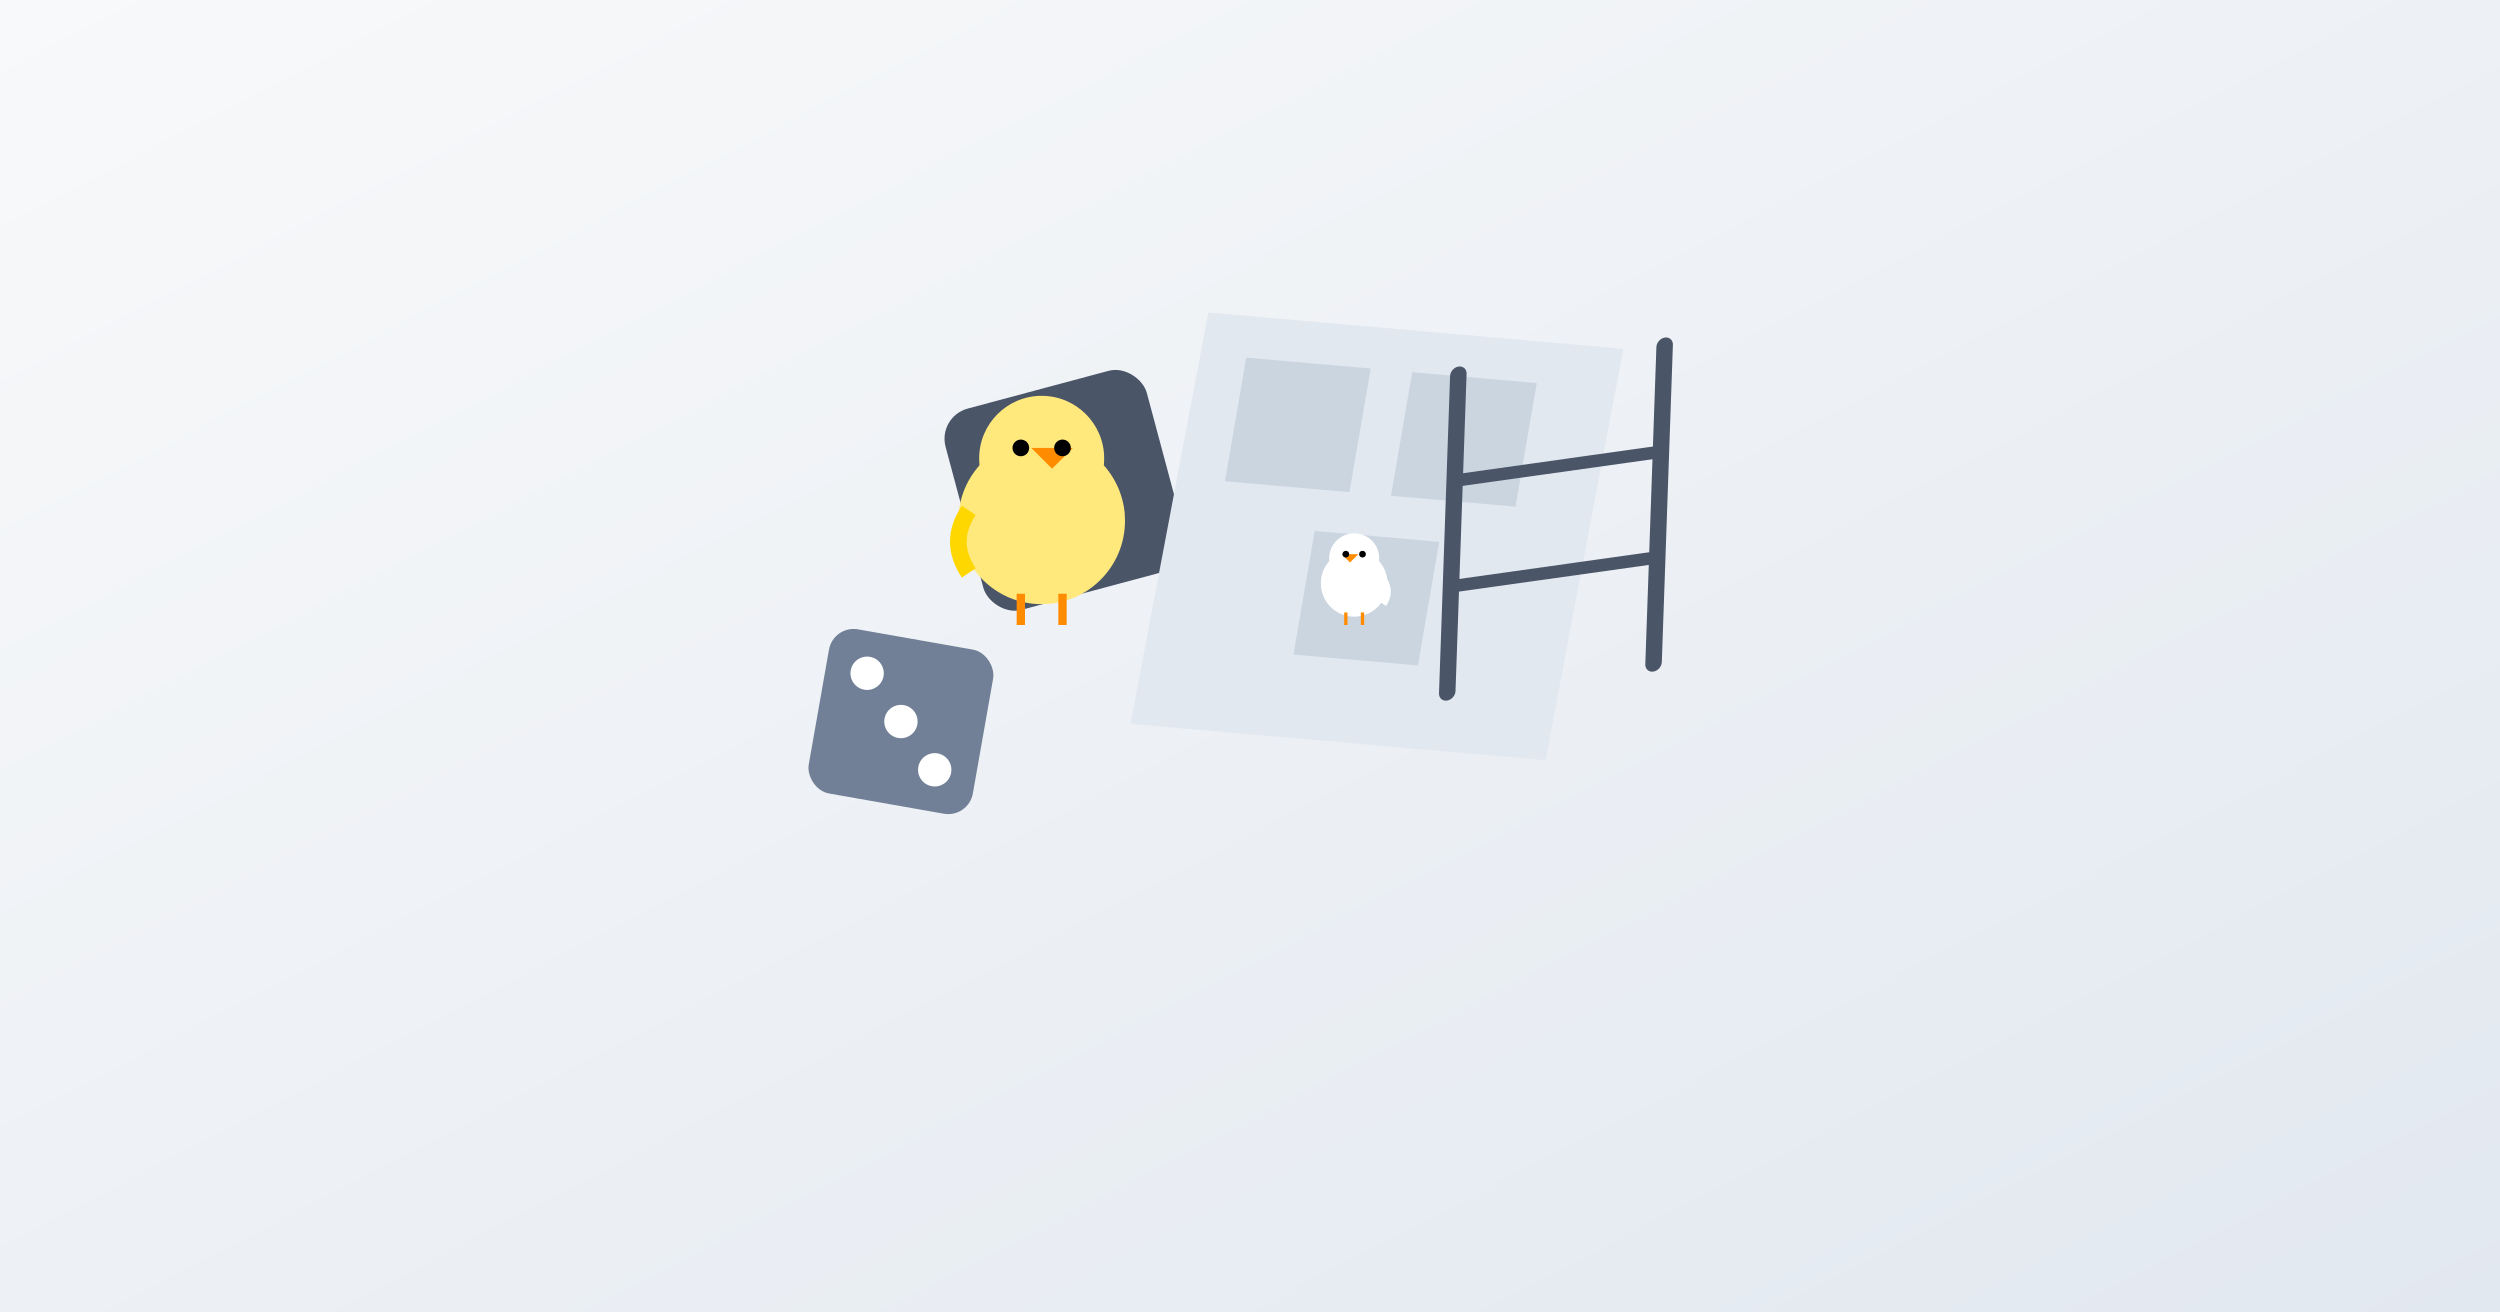 <svg xmlns="http://www.w3.org/2000/svg" viewBox="0 0 1200 630">
    <rect x="0" y="0" width="1200" height="630" fill="#333333" stroke="none"/>
    <defs>
        <linearGradient id="bg-gradient" x1="0%" y1="0%" x2="100%" y2="100%">
            <stop offset="0%" style="stop-color:#f8f9fa;stop-opacity:1" />
            <stop offset="100%" style="stop-color:#e2e8f0;stop-opacity:1" />
        </linearGradient>
    </defs>
    <rect width="1200" height="630" fill="url(#bg-gradient)"/>

    <!-- 주사위 1 -->
    <g transform="translate(450,200) rotate(-15)">
        <rect x="0" y="0" width="100" height="100" rx="15" fill="#4a5568" filter="drop-shadow(3px 3px 5px rgba(0,0,0,0.3))"/>
        <circle cx="35" cy="35" r="10" fill="white"/>
        <circle cx="65" cy="65" r="10" fill="white"/>
    </g>

    <!-- 주사위 2 -->
    <g transform="translate(400,300) rotate(10)">
        <rect x="0" y="0" width="80" height="80" rx="12" fill="#718096" filter="drop-shadow(3px 3px 5px rgba(0,0,0,0.3))"/>
        <circle cx="20" cy="20" r="8" fill="white"/>
        <circle cx="40" cy="40" r="8" fill="white"/>
        <circle cx="60" cy="60" r="8" fill="white"/>
    </g>

    <!-- 게임보드 -->
    <g transform="translate(580,150) rotate(5)">
        <path d="M0,0 L200,0 L180,200 L-20,200 Z" fill="#e2e8f0" filter="drop-shadow(3px 3px 5px rgba(0,0,0,0.2))"/>
        <path d="M20,20 L80,20 L75,80 L15,80 Z" fill="#cbd5e0"/>
        <path d="M100,20 L160,20 L155,80 L95,80 Z" fill="#cbd5e0"/>
        <path d="M60,100 L120,100 L115,160 L55,160 Z" fill="#cbd5e0"/>
    </g>

    <!-- 사다리 -->
    <g transform="translate(700,180) rotate(-8)">
        <g transform="skewX(-10)">
            <line x1="0" y1="0" x2="0" y2="150" stroke="#4a5568" stroke-width="8" stroke-linecap="round"/>
            <line x1="100" y1="0" x2="100" y2="150" stroke="#4a5568" stroke-width="8" stroke-linecap="round"/>
            <line x1="0" y1="50" x2="100" y2="50" stroke="#4a5568" stroke-width="6" stroke-linecap="round"/>
            <line x1="0" y1="100" x2="100" y2="100" stroke="#4a5568" stroke-width="6" stroke-linecap="round"/>
        </g>
    </g>

    <!-- 큰 병아리 -->
    <g transform="translate(500,250)">
        <circle cx="0" cy="0" r="40" fill="#FFE87C"/>
        <circle cx="0" cy="-30" r="30" fill="#FFE87C"/>
        <path d="M-5,-35 L15,-35 L5,-25 Z" fill="#FF8C00"/>
        <circle cx="-10" cy="-35" r="4" fill="#000"/>
        <circle cx="10" cy="-35" r="4" fill="#000"/>
        <path d="M-35,-5 Q-45,10 -35,25" stroke="#FFD700" stroke-width="8" fill="none"/>
        <line x1="-10" y1="35" x2="-10" y2="50" stroke="#FF8C00" stroke-width="4"/>
        <line x1="10" y1="35" x2="10" y2="50" stroke="#FF8C00" stroke-width="4"/>
    </g>

    <!-- 작은 흰색 병아리 (크기 축소 및 방향 전환) -->
    <g transform="translate(650,280) scale(0.4) scale(-1,1)">
        <circle cx="0" cy="0" r="40" fill="white"/>
        <circle cx="0" cy="-30" r="30" fill="white"/>
        <path d="M-5,-35 L15,-35 L5,-25 Z" fill="#FF8C00"/>
        <circle cx="-10" cy="-35" r="4" fill="#000"/>
        <circle cx="10" cy="-35" r="4" fill="#000"/>
        <path d="M-35,-5 Q-45,10 -35,25" stroke="#FFF" stroke-width="8" fill="none"/>
        <line x1="-10" y1="35" x2="-10" y2="50" stroke="#FF8C00" stroke-width="4"/>
        <line x1="10" y1="35" x2="10" y2="50" stroke="#FF8C00" stroke-width="4"/>
    </g>
</svg>